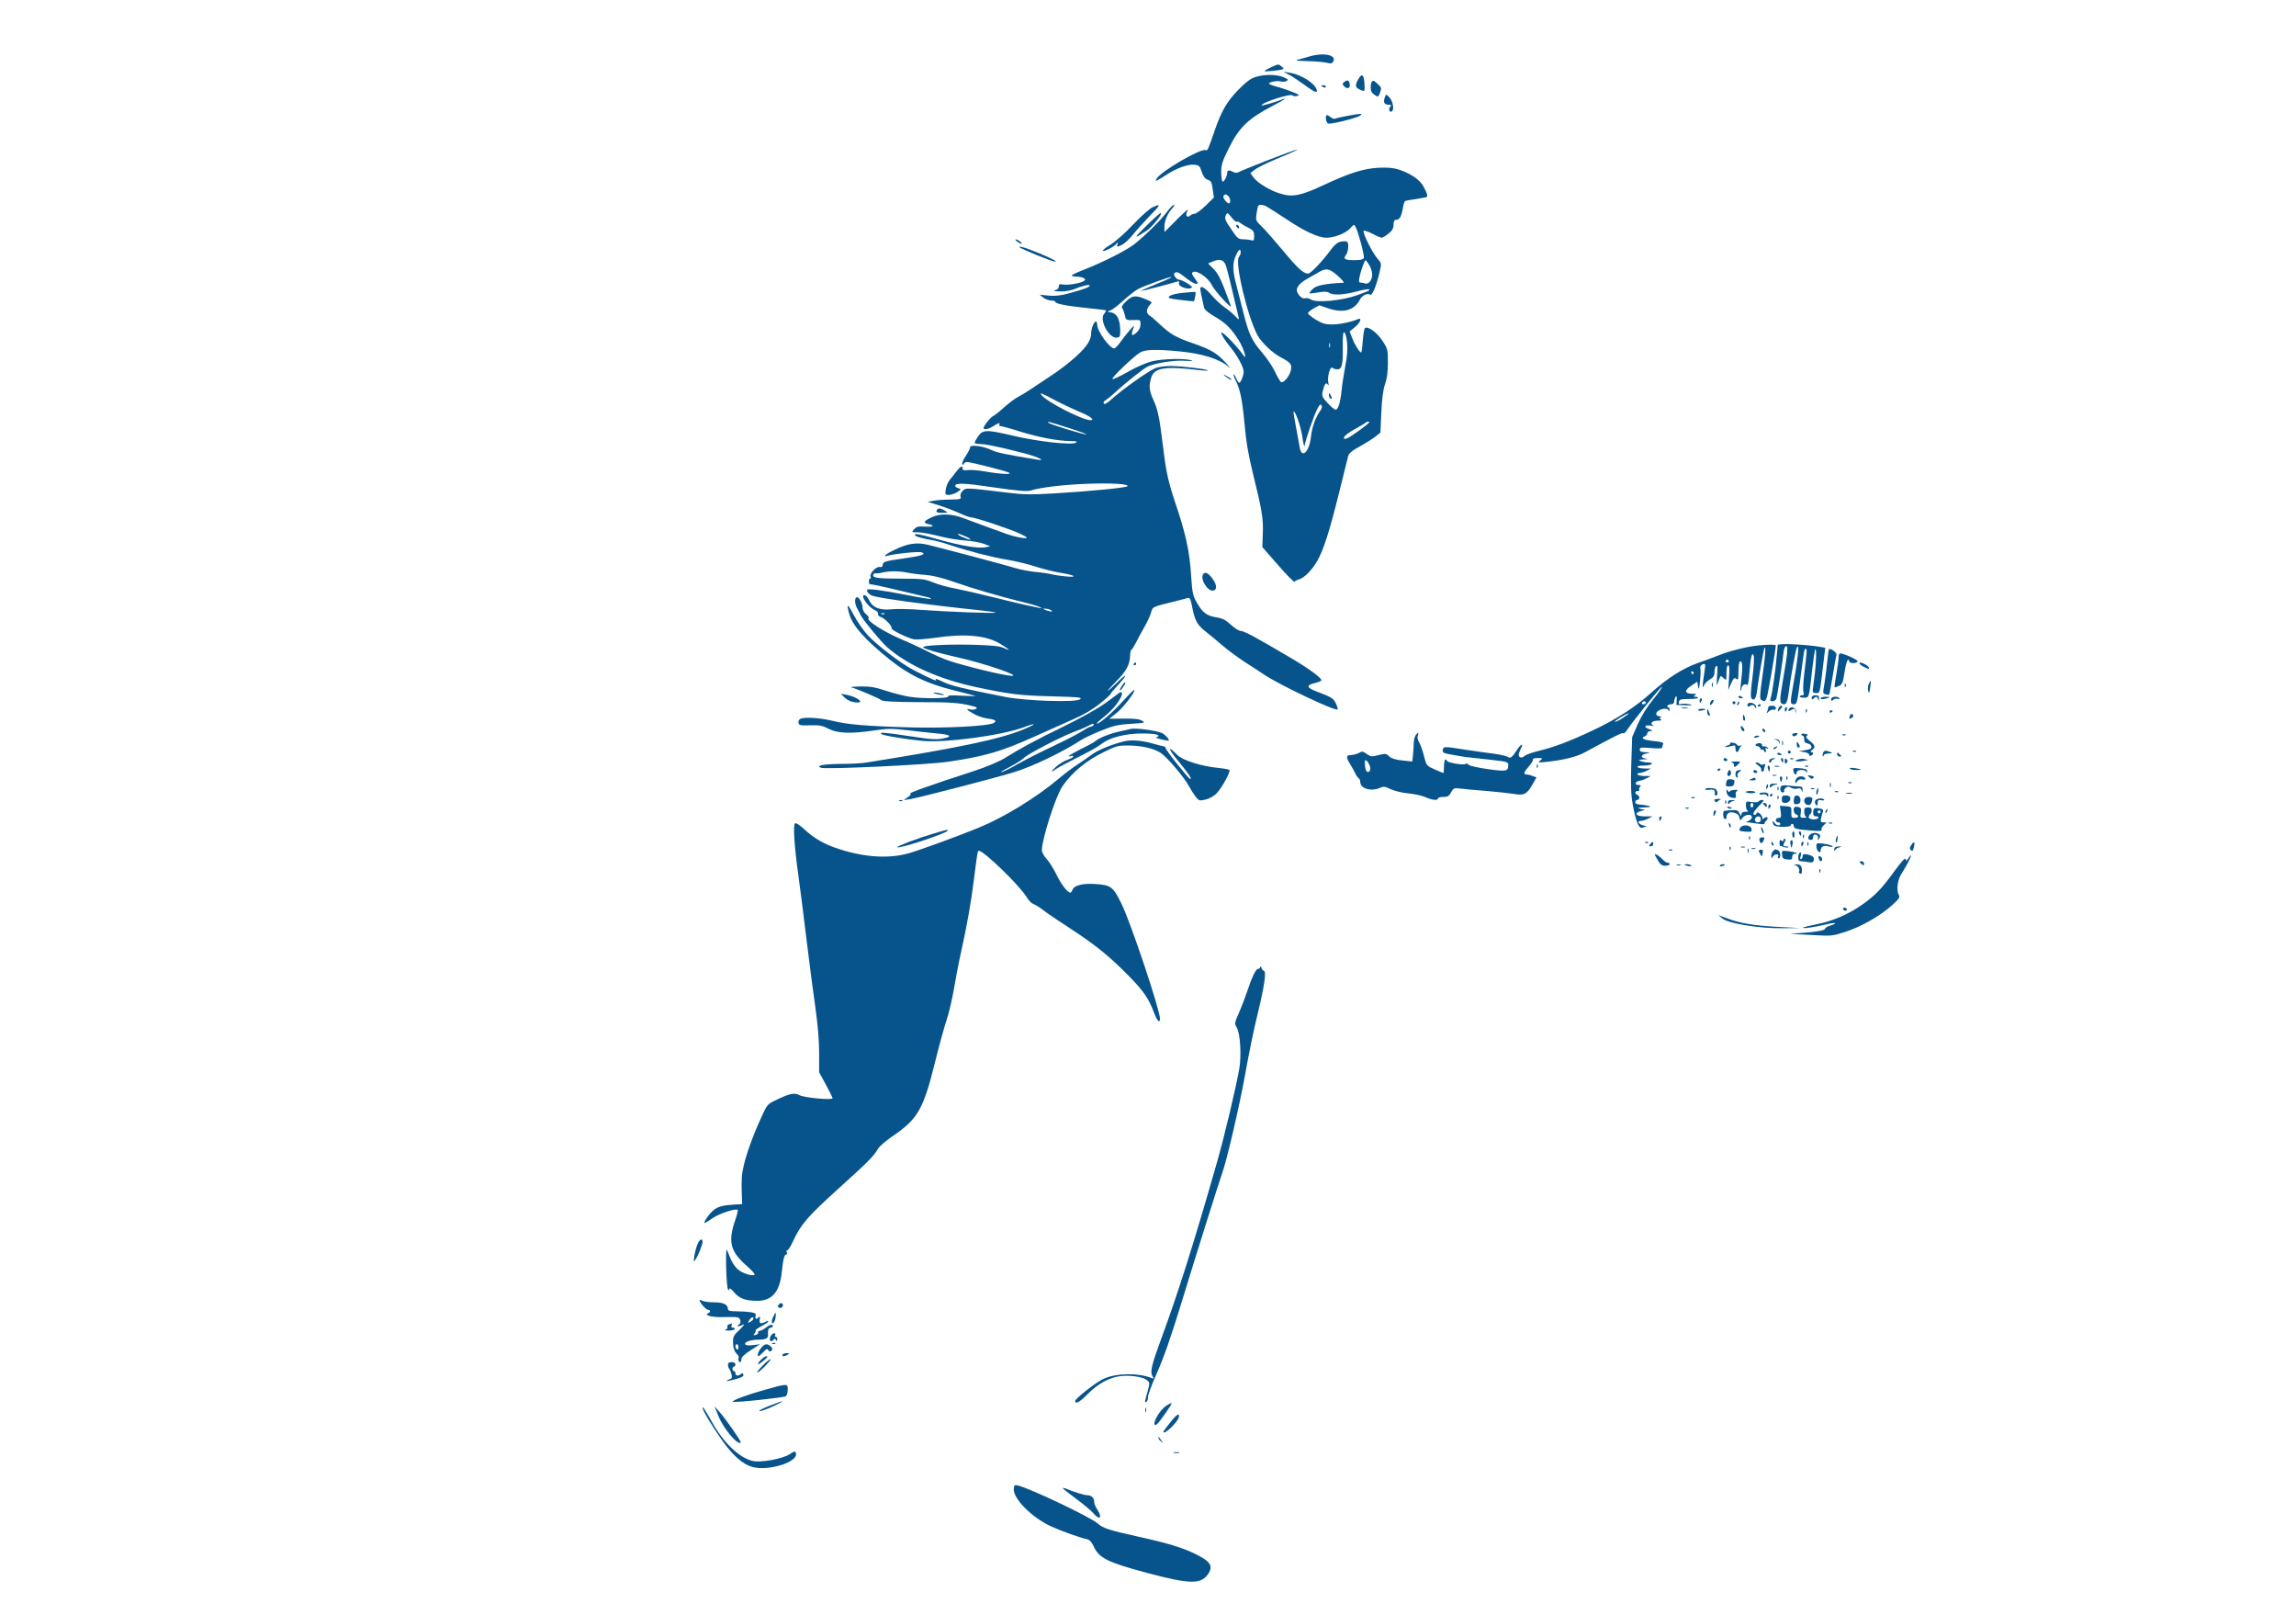 <?xml version="1.0" standalone="no"?>
<!DOCTYPE svg PUBLIC "-//W3C//DTD SVG 20010904//EN"
 "http://www.w3.org/TR/2001/REC-SVG-20010904/DTD/svg10.dtd">
<svg version="1.0" xmlns="http://www.w3.org/2000/svg"
 width="1280pt" height="900pt" viewBox="0 0 1080 1080"
 preserveAspectRatio="xMidYMid meet">



<g transform="translate(0,1080) scale(0.1,-0.1)"
fill="#07548c" stroke="none">


<path d="M6475 10421 c-33 -10 -64 -18 -68 -19 -5 0 -11 -2 -13 -5 -3 -3 32
-5 78 -6 46 -1 100 -6 121 -10 31 -8 39 -6 47 9 23 43 -69 61 -165 31z"/>
<path d="M6223 10350 c-24 -11 -43 -22 -43 -25 0 -6 93 3 119 11 11 4 10 8 -5
19 -23 18 -20 18 -71 -5z"/>
<path d="M6340 10302 c20 -10 60 -36 90 -58 72 -53 100 -68 100 -53 0 43 -101
111 -185 123 l-40 6 35 -18z"/>
<path d="M6119 10285 c-34 -11 -63 -33 -116 -87 -76 -79 -110 -138 -154 -263
-48 -139 -50 -144 -64 -139 -33 13 -301 -143 -328 -192 -12 -21 -3 -18 63 25
72 47 146 74 192 69 29 -3 35 -8 47 -46 9 -28 21 -46 36 -52 29 -11 31 -15 39
-73 l7 -48 -56 -55 c-31 -30 -64 -54 -74 -54 -9 0 -22 -5 -28 -11 -19 -19 -35
-1 -22 24 11 21 10 20 -17 -3 -16 -14 -53 -49 -81 -79 l-53 -53 0 36 c0 40 21
88 53 124 11 12 16 22 10 22 -6 0 -27 -21 -46 -47 -37 -51 -143 -156 -217
-215 -52 -41 -206 -120 -332 -169 -49 -19 -88 -37 -88 -41 0 -5 15 -8 33 -8
17 0 39 -5 47 -10 13 -9 13 -11 0 -20 -24 -15 -102 -28 -137 -23 -25 4 -31 2
-30 -13 1 -11 -7 -20 -23 -25 -18 -5 -9 -7 31 -8 32 -1 73 6 95 15 51 22 104
34 104 24 0 -10 -37 -24 -135 -51 -58 -16 -96 -20 -140 -16 l-60 6 25 -20 c14
-10 37 -19 53 -19 15 0 27 -4 27 -9 0 -13 82 -28 220 -42 63 -6 117 -13 119
-15 2 -2 -3 -12 -12 -22 -36 -39 32 -168 85 -160 21 3 23 8 22 54 -2 69 -22
107 -59 114 -30 6 -30 6 -6 14 13 5 52 34 86 66 35 32 80 67 101 78 48 24 215
84 221 79 2 -3 -44 -24 -102 -47 -58 -24 -104 -44 -102 -46 2 -2 189 46 236
61 19 6 23 4 18 -8 -9 -25 73 -51 87 -28 5 8 -69 51 -88 51 -14 0 -37 30 -31
40 10 17 29 11 65 -18 74 -61 116 -69 75 -16 -22 28 -25 38 -14 44 25 16 102
-37 125 -85 18 -39 140 -171 128 -140 -62 171 -82 213 -116 247 l-36 36 36 15
c40 16 65 10 80 -21 5 -9 26 -89 46 -177 21 -88 40 -169 43 -180 4 -16 -2 -13
-24 11 -16 17 -47 43 -69 58 -22 14 -62 51 -88 81 -45 52 -76 70 -76 43 0 -11
8 -51 25 -125 3 -14 29 -36 74 -62 73 -43 107 -77 158 -157 32 -49 61 -143 31
-100 -42 61 -148 169 -148 151 0 -13 24 -51 60 -95 48 -58 90 -136 90 -166 0
-26 -20 -74 -30 -74 -4 0 -13 14 -20 30 -7 17 -15 29 -17 26 -2 -2 2 -17 10
-33 33 -64 47 -131 62 -290 11 -126 26 -213 59 -348 60 -242 68 -295 64 -397
l-3 -87 105 -120 c57 -66 107 -116 110 -112 3 5 16 12 30 16 36 10 87 62 122
123 43 75 81 195 144 447 30 121 58 233 62 250 6 24 23 38 80 70 40 22 87 52
105 66 l32 26 6 135 c4 92 12 152 25 189 13 37 19 82 19 144 0 86 -1 92 -36
145 -37 57 -101 103 -118 85 -5 -6 -11 -43 -14 -83 -3 -40 -7 -76 -10 -78 -7
-8 -42 46 -61 95 l-17 44 35 29 c38 31 50 66 19 53 -45 -19 -122 -35 -172 -35
-44 0 -65 6 -108 32 -29 18 -53 37 -53 43 0 5 17 20 38 32 l38 21 59 -20 c103
-35 176 -14 214 60 14 27 51 44 67 31 13 -11 44 64 64 153 13 56 13 57 -16 90
-34 39 -101 175 -91 184 4 4 30 -5 58 -19 28 -15 56 -27 63 -27 6 0 27 13 46
28 25 21 33 36 33 60 0 24 5 32 18 32 22 0 34 22 44 77 4 24 10 45 15 48 4 3
38 9 75 14 37 6 70 12 72 15 8 7 -16 62 -40 92 -27 34 -81 67 -146 89 -42 13
-74 16 -140 13 -103 -6 -195 -36 -371 -118 -146 -68 -202 -80 -281 -56 -68 19
-156 72 -183 109 l-21 29 30 24 c17 13 80 44 140 69 221 91 179 84 -65 -11
-91 -36 -173 -69 -183 -75 -11 -6 -24 -6 -37 1 -26 14 -40 13 -40 -5 0 -23
-22 -65 -31 -59 -5 3 -9 31 -9 63 0 49 7 72 50 158 70 142 130 199 294 285 87
45 105 59 53 39 -43 -17 -127 -40 -127 -36 0 20 202 84 208 66 1 -4 14 -6 28
-3 22 4 18 8 -32 28 -31 12 -78 28 -105 35 -27 7 -49 16 -49 20 0 11 57 21 80
14 11 -3 27 -2 37 3 14 9 11 12 -21 26 -46 19 -125 20 -187 1z m-181 -797 c14
-14 16 -48 4 -48 -15 0 -44 38 -37 49 8 14 18 14 33 -1z m255 -69 c12 -6 72
-45 133 -85 119 -80 214 -124 267 -124 54 0 130 30 159 62 25 29 27 29 37 10
19 -36 60 -192 55 -207 -5 -11 -22 -15 -64 -15 -65 0 -76 8 -55 36 16 21 20
80 6 88 -5 3 -23 3 -41 0 -23 -5 -42 -21 -68 -56 -60 -81 -134 -158 -151 -158
-31 0 -71 37 -169 155 -55 66 -118 138 -141 160 -40 38 -41 41 -35 85 4 25 8
48 11 53 6 10 31 9 56 -4z m-199 -102 c3 3 14 0 23 -8 10 -8 35 -23 56 -33 32
-17 37 -24 37 -54 0 -31 -2 -34 -22 -28 -13 3 -37 6 -55 6 -27 0 -37 8 -70 58
-48 69 -53 82 -41 105 8 16 12 15 37 -17 16 -20 31 -33 35 -29z m26 -205 c0
-10 -5 -23 -11 -29 -32 -32 59 -412 126 -529 28 -48 98 -115 152 -143 69 -37
76 -46 69 -87 -8 -39 -50 -89 -66 -79 -6 4 -24 34 -40 68 -16 34 -54 91 -85
127 -71 83 -90 124 -125 262 -16 62 -38 148 -49 192 -26 96 -26 148 -3 197 18
41 32 50 32 21z m860 -84 c11 -18 20 -47 20 -65 0 -36 -25 -67 -47 -59 -8 3
-22 6 -30 6 -12 0 -14 7 -8 37 7 38 34 113 41 113 2 0 13 -15 24 -32z m-210
-73 c28 -25 45 -45 38 -46 -115 -5 -181 -18 -203 -39 -14 -13 -25 -26 -25 -30
0 -4 25 -2 56 4 41 7 61 7 75 -2 28 -18 95 -15 183 8 43 12 81 18 84 15 8 -7
6 -8 -78 -39 -98 -36 -273 -53 -308 -30 -13 8 -31 13 -41 9 -18 -5 -43 16 -54
46 -8 23 17 55 61 80 20 11 55 31 77 44 56 35 77 31 135 -20z m62 -446 c4 -45
1 -93 -13 -162 -10 -54 -21 -126 -24 -160 -8 -79 -23 -127 -40 -127 -7 0 -31
20 -53 44 -37 40 -40 47 -33 79 12 49 21 63 33 46 7 -10 8 -5 4 14 -8 36 13
112 28 97 5 -5 20 -10 33 -10 31 0 38 32 36 153 -1 70 2 97 10 94 7 -2 15 -32
19 -68z m-115 -31 c-3 -7 -5 -2 -5 12 0 14 2 19 5 13 2 -7 2 -19 0 -25z m-63
-423 c-32 -43 -57 -112 -64 -178 -11 -100 -62 -148 -75 -69 -4 20 -15 82 -25
137 -11 54 -18 100 -16 102 10 11 50 -103 59 -171 6 -44 13 -70 15 -56 5 36
61 198 84 244 15 29 22 36 29 25 5 -9 3 -21 -7 -34z m326 -79 c0 -9 -122 -97
-147 -107 -20 -7 -24 -6 -21 7 2 9 33 33 70 53 37 20 70 40 74 44 8 8 24 10
24 3z"/>
<path d="M5990 9291 c0 -5 5 -13 10 -16 6 -3 10 -2 10 4 0 5 -4 13 -10 16 -5
3 -10 2 -10 -4z"/>
<path d="M6610 8158 c0 -9 5 -20 10 -23 13 -8 13 5 0 25 -8 13 -10 13 -10 -2z"/>
<path d="M6807 10271 c-23 -40 -21 -56 8 -69 37 -17 36 -17 33 40 -4 60 -17
70 -41 29z"/>
<path d="M6716 10254 c-16 -11 -17 -16 -6 -29 17 -20 40 -19 40 3 0 32 -13 42
-34 26z"/>
<path d="M6897 10253 c-4 -3 -7 -21 -7 -39 0 -23 7 -36 25 -48 24 -16 26 -16
35 9 14 36 13 39 -13 63 -25 24 -30 26 -40 15z"/>
<path d="M6560 10226 c0 -2 7 -6 15 -10 8 -3 15 -1 15 4 0 6 -7 10 -15 10 -8
0 -15 -2 -15 -4z"/>
<path d="M6987 10156 c-15 -37 -8 -56 19 -56 22 0 24 -2 14 -15 -13 -15 -5
-39 11 -30 17 11 9 64 -14 91 -21 24 -24 25 -30 10z"/>
<path d="M6733 10025 c-40 -8 -77 -16 -81 -19 -5 -3 -18 1 -28 9 -10 8 -22 15
-26 15 -15 0 -8 -51 7 -56 18 -7 191 36 214 53 20 16 11 15 -86 -2z"/>
<path d="M5431 9414 c-19 -8 -77 -59 -129 -114 -52 -56 -120 -116 -154 -137
-33 -20 -56 -39 -50 -41 14 -4 73 27 90 47 12 14 13 14 8 -1 -7 -22 -3 -22 34
-3 15 8 45 36 66 62 21 27 72 83 113 126 78 79 80 87 22 61z"/>
<path d="M5389 9290 c-88 -86 -88 -92 2 -33 36 24 106 110 96 119 -3 3 -47
-36 -98 -86z"/>
<path d="M4524 9185 c11 -8 24 -15 30 -15 5 0 1 7 -10 15 -10 8 -23 14 -29 14
-5 0 -1 -6 9 -14z"/>
<path d="M4541 9146 c18 -15 218 -96 238 -96 24 0 -70 44 -183 86 -36 13 -65
19 -55 10z"/>
<path d="M5629 8841 c-36 -3 -74 -13 -84 -21 -16 -13 -10 -16 71 -26 49 -6 90
-10 91 -9 2 1 6 16 9 33 5 24 3 32 -7 30 -8 0 -44 -4 -80 -7z"/>
<path d="M5255 8786 c-27 -26 -35 -39 -27 -48 5 -7 13 -28 17 -45 7 -35 9 -36
68 -33 35 1 37 0 37 -29 0 -18 -9 -38 -22 -51 -39 -36 -46 -25 -22 35 8 21
-41 -35 -91 -103 -16 -23 -35 -42 -41 -42 -31 0 -114 115 -114 160 0 11 -4 20
-8 20 -13 0 -32 -47 -32 -76 0 -47 -27 -90 -101 -158 -41 -38 -119 -98 -174
-133 -55 -36 -118 -78 -140 -93 -22 -15 -56 -35 -75 -45 -19 -10 -60 -40 -90
-67 -30 -28 -64 -54 -75 -60 -19 -9 -65 -66 -65 -81 0 -14 36 -7 65 13 33 22
50 26 40 10 -3 -5 1 -10 9 -10 8 0 68 -16 133 -37 127 -39 245 -61 333 -63 43
0 51 -3 37 -11 -30 -17 -255 8 -420 47 -178 42 -203 41 -234 -5 -13 -19 -23
-38 -23 -42 0 -5 20 -9 45 -9 40 0 266 -52 355 -82 47 -16 61 -30 25 -23 -214
35 -278 48 -314 66 -55 26 -141 37 -141 18 0 -8 -13 -34 -29 -58 -17 -25 -27
-49 -24 -55 4 -6 8 -6 11 2 2 7 12 12 22 12 24 0 260 -60 280 -71 25 -14 -57
-10 -155 7 -49 9 -105 13 -122 10 -25 -3 -33 -1 -33 10 0 23 -15 16 -41 -18
-13 -17 -33 -43 -45 -57 -12 -14 -24 -43 -27 -63 -5 -36 -4 -38 21 -38 15 0
40 9 56 19 27 18 27 19 7 26 -11 3 -21 10 -21 15 0 22 61 20 260 -10 162 -23
220 -28 244 -21 65 21 217 39 371 45 167 7 292 -1 277 -16 -10 -10 -240 -33
-492 -48 -154 -9 -206 -8 -310 5 -279 34 -280 34 -301 11 -11 -11 -17 -27 -13
-38 5 -16 -2 -18 -68 -19 -40 0 -91 -4 -113 -8 l-40 -7 74 -23 c41 -13 102
-36 137 -52 35 -16 71 -29 80 -29 27 0 265 -79 329 -110 46 -22 54 -28 35 -29
-23 -1 -85 13 -120 26 -8 3 -62 22 -120 43 -58 21 -136 50 -173 64 -81 31
-155 33 -213 7 -54 -25 -61 -38 -24 -46 48 -11 35 -20 -23 -17 -43 3 -56 0
-71 -17 -19 -21 -19 -21 25 -21 24 0 87 -12 139 -25 52 -14 132 -27 177 -30
45 -3 102 -13 125 -22 l43 -17 -38 -7 c-46 -7 -158 11 -297 50 -138 39 -170
45 -170 33 0 -9 46 -23 130 -37 19 -4 67 -17 105 -30 119 -40 286 -83 385 -99
52 -8 138 -29 190 -46 52 -17 127 -35 165 -41 95 -15 120 -32 35 -24 -36 4
-81 10 -100 15 -19 5 -66 12 -105 15 -38 4 -97 15 -130 25 -60 19 -476 129
-590 157 -72 17 -132 9 -218 -33 -61 -28 -89 -53 -46 -40 43 13 206 29 225 22
33 -12 0 -24 -121 -41 -128 -18 -140 -22 -140 -45 0 -10 -8 -14 -21 -12 -25 3
-68 -44 -60 -65 3 -7 1 -13 -4 -13 -5 0 -8 -9 -7 -19 0 -11 4 -19 7 -19 9 2
80 -13 225 -48 77 -19 151 -36 164 -39 13 -3 21 -8 19 -10 -3 -3 -74 8 -158
25 -181 35 -270 46 -270 34 0 -15 14 -30 35 -38 46 -17 369 -61 715 -97 58 -6
107 -13 110 -16 7 -7 -317 5 -495 18 -77 6 -168 8 -202 4 -78 -8 -126 12 -149
61 -9 19 -23 34 -31 34 -31 0 24 -81 69 -100 15 -7 25 -17 22 -25 -3 -7 4 -16
15 -20 28 -8 83 -64 75 -76 -6 -11 106 -66 151 -75 17 -3 78 2 137 10 202 30
346 17 440 -40 66 -41 75 -52 21 -27 -29 13 -77 17 -207 21 -178 4 -344 -5
-330 -18 14 -12 100 -37 224 -65 177 -39 430 -125 370 -125 -46 0 -313 64
-424 102 -34 11 -99 40 -146 64 -47 24 -128 61 -180 83 -108 46 -224 121 -210
135 5 5 -1 16 -16 28 -15 12 -24 30 -24 47 0 31 -27 74 -41 66 -13 -9 -11 -46
6 -75 8 -14 18 -34 23 -45 15 -31 135 -176 175 -212 138 -121 347 -215 599
-269 227 -48 297 -56 503 -61 187 -5 207 -7 190 -20 -29 -22 -362 -11 -500 16
-288 57 -364 75 -419 102 -34 17 -53 23 -46 14 13 -16 -26 1 -147 63 -83 42
-249 169 -310 236 -27 29 -68 89 -91 132 -42 80 -51 82 -31 9 22 -80 105 -173
272 -307 131 -104 243 -158 424 -204 76 -19 143 -36 148 -38 6 -2 -35 -2 -89
1 -68 4 -97 3 -93 -4 9 -15 -172 -17 -258 -3 -38 6 -109 24 -158 40 -72 24
-106 30 -171 29 -44 -1 -72 -3 -61 -6 30 -7 188 -74 204 -87 9 -7 91 -11 245
-12 223 0 275 -4 361 -26 32 -8 36 -12 22 -20 -10 -5 -26 -6 -37 -3 -33 10
-23 -3 23 -29 23 -14 66 -28 95 -32 50 -6 63 -16 41 -29 -32 -21 -316 -36
-549 -30 -302 8 -432 19 -535 45 -83 20 -190 26 -213 11 -8 -5 -12 -16 -10
-26 3 -16 13 -18 78 -16 64 2 82 -2 123 -23 58 -31 150 -35 307 -11 89 13 115
13 223 1 67 -8 157 -18 200 -22 73 -6 97 -17 60 -27 -58 -16 -88 -15 -238 8
-181 27 -214 30 -199 16 9 -10 161 -35 274 -46 151 -15 532 36 679 91 89 34
88 23 -1 -14 -160 -66 -422 -121 -1053 -222 -27 -5 -104 -9 -170 -9 -116 -1
-171 -12 -133 -26 32 -12 715 20 848 40 247 36 360 69 586 171 82 36 197 88
255 114 69 30 132 67 178 105 39 31 71 60 71 64 0 3 15 22 33 41 55 60 70 80
63 80 -4 0 -30 -22 -58 -50 -28 -27 -53 -50 -57 -50 -3 0 22 28 56 63 67 66
93 115 93 171 0 19 4 38 10 41 5 3 18 25 30 48 11 23 36 69 55 102 19 33 40
77 45 97 12 41 5 38 160 76 41 10 81 21 89 23 11 3 18 -13 27 -63 17 -87 34
-118 86 -159 24 -18 73 -59 110 -91 37 -32 107 -84 156 -116 49 -31 108 -70
132 -86 108 -71 475 -245 489 -231 2 3 -3 21 -12 40 -17 35 -28 42 -131 81
-65 25 -69 41 -12 55 25 6 46 15 46 19 0 17 -83 78 -207 151 -232 137 -310
179 -332 179 -12 0 -42 19 -67 42 -35 32 -56 43 -97 49 -65 11 -92 31 -130 98
-27 47 -31 66 -38 174 -11 174 -35 284 -114 517 -31 92 -50 172 -61 250 -8 63
-22 167 -30 229 -11 81 -24 134 -45 179 -31 70 -35 96 -18 155 19 68 93 80
334 50 28 -3 48 -3 45 0 -8 9 -170 28 -244 29 -45 0 -86 -5 -110 -16 -46 -19
-215 -139 -285 -202 -33 -30 -52 -41 -57 -33 -4 7 1 16 12 22 10 6 42 31 69
57 63 58 184 154 210 167 47 24 181 45 250 40 42 -3 60 -2 45 3 -42 14 -191
11 -260 -6 -39 -9 -105 -37 -163 -70 -54 -31 -101 -53 -105 -49 -8 8 137 147
183 176 35 22 103 24 265 9 153 -15 267 -50 330 -104 14 -11 5 1 -20 28 -61
66 -101 89 -222 131 -113 39 -150 61 -219 126 -25 24 -56 51 -69 59 -25 17
-22 46 6 75 13 13 10 16 -23 30 -74 32 -96 31 -138 -9z m-482 -660 c45 -24
117 -58 159 -76 79 -32 118 -60 82 -60 -54 1 -286 120 -324 165 -19 23 -7 19
83 -29z m105 -191 c63 -20 112 -38 110 -40 -6 -6 -241 66 -253 77 -11 12 -15
13 143 -37z m-693 -725 c22 -10 33 -19 25 -19 -8 0 -33 9 -55 19 -22 10 -33
19 -25 19 8 0 33 -9 55 -19z m-394 -240 c30 -6 84 -13 120 -15 44 -3 108 -18
185 -45 132 -46 305 -97 464 -136 58 -14 112 -30 120 -36 11 -7 8 -8 -10 -3
-14 3 -54 12 -90 19 -36 8 -137 32 -225 54 -88 22 -198 47 -245 56 -47 8 -113
27 -148 41 -57 23 -74 25 -219 25 -155 0 -193 6 -179 29 4 6 11 9 14 7 4 -2
23 -1 42 4 50 12 110 12 171 0z m959 -250 c13 -9 13 -10 0 -9 -8 0 -24 4 -35
9 l-20 9 20 0 c11 0 27 -4 35 -9z m-1113 -26 c-3 -3 -12 -4 -19 -1 -8 3 -5 6
6 6 11 1 17 -2 13 -5z"/>
<path d="M5920 8281 c14 -11 30 -21 35 -21 11 0 -7 14 -40 31 -13 7 -12 3 5
-10z"/>
<path d="M3986 7385 c-4 -12 3 -15 37 -15 41 1 42 1 17 15 -32 19 -47 19 -54
0z"/>
<path d="M5765 6950 c-10 -33 34 -100 65 -100 39 0 32 48 -13 98 -25 27 -44
28 -52 2z"/>
<path d="M9649 6492 l-36 -3 -7 -77 c-7 -92 -32 -260 -41 -285 -5 -13 -2 -17
13 -17 11 0 23 8 26 18 7 25 45 271 48 311 2 19 9 36 16 39 16 5 12 -43 -23
-243 -22 -130 -21 -144 12 -145 13 0 23 25 29 78 9 79 47 288 55 302 19 33 6
-85 -31 -289 -14 -78 -13 -91 9 -91 23 0 24 7 46 175 24 187 25 195 35 195 10
0 9 -9 -11 -177 -6 -51 -8 -101 -4 -113 5 -14 2 -20 -9 -20 -9 0 -16 -4 -16
-9 0 -4 13 -8 30 -7 33 1 32 -6 54 194 8 68 17 126 20 130 9 9 7 -86 -4 -173
-6 -44 -12 -89 -13 -100 -1 -15 4 -20 23 -20 26 0 23 -16 54 247 l7 56 -43 7
c-63 11 -198 20 -239 17z"/>
<path d="M9480 6483 c-71 -7 -187 -36 -255 -63 -38 -15 -104 -40 -146 -54
-102 -36 -205 -102 -315 -201 -105 -95 -233 -177 -389 -250 -152 -72 -256
-111 -354 -135 -47 -11 -93 -27 -102 -36 -18 -17 -39 -12 -39 9 0 7 7 24 14
40 22 41 0 32 -28 -12 -30 -47 -43 -56 -59 -43 -7 5 -48 15 -92 21 -44 5 -127
18 -185 26 -151 24 -154 24 -158 -1 -3 -19 5 -22 75 -34 43 -8 87 -15 98 -15
11 -1 75 -8 143 -16 112 -12 122 -15 122 -34 0 -44 -9 -46 -136 -29 -68 10
-124 22 -130 30 -6 8 -15 10 -20 5 -11 -11 -124 9 -124 21 0 4 -4 8 -10 8 -5
0 -10 -20 -10 -45 0 -25 -2 -45 -4 -45 -2 0 -28 11 -58 24 -55 25 -55 25 -72
91 -9 37 -24 77 -32 90 -10 15 -13 33 -9 47 7 21 6 22 -10 7 -9 -9 -16 -32
-17 -55 0 -21 -3 -59 -5 -83 l-5 -44 -66 7 c-47 5 -73 13 -89 28 -20 19 -25
19 -71 8 -45 -12 -52 -11 -78 7 -26 19 -32 20 -54 7 -14 -7 -37 -13 -52 -14
-34 0 -35 -13 -3 -65 13 -22 29 -50 34 -62 5 -11 15 -24 20 -28 6 -3 11 -15
11 -25 0 -45 74 -66 135 -38 21 9 32 8 68 -10 24 -11 74 -24 117 -28 41 -4 93
-15 115 -25 44 -20 85 -25 85 -9 0 6 16 10 35 10 30 0 39 5 53 31 16 29 20 30
62 25 25 -3 104 -11 175 -16 72 -6 154 -15 184 -20 67 -12 87 -1 124 65 l26
46 -25 9 c-14 6 -31 10 -38 10 -27 0 -24 14 10 52 19 21 32 43 29 48 -4 6 10
10 31 10 36 0 37 -1 18 -16 -18 -14 -15 -15 36 -10 112 11 207 34 260 63 210
114 251 134 259 129 5 -3 17 7 26 22 38 57 227 293 233 288 3 -3 -23 -41 -58
-83 -41 -50 -78 -109 -103 -165 l-38 -88 -6 -183 c-4 -139 -2 -202 10 -268 20
-110 41 -163 63 -155 8 3 21 7 27 7 7 1 -1 4 -17 8 -34 7 -48 31 -18 31 11 0
33 7 48 15 l29 15 -52 0 c-59 0 -74 22 -25 36 l27 7 -30 7 c-25 6 -21 8 25 10
44 2 50 4 30 10 -14 4 -40 8 -57 9 -22 1 -33 6 -33 16 0 8 6 15 13 15 8 0 14
7 14 15 0 8 -6 16 -14 19 -19 8 -16 26 4 26 9 0 13 3 10 7 -4 3 -2 12 4 20 9
10 7 13 -11 13 -28 0 -21 24 9 28 12 2 34 10 49 18 l27 14 -42 0 c-23 0 -45 5
-48 10 -3 6 3 10 13 10 11 0 33 7 48 15 l29 15 -42 0 c-23 0 -45 5 -48 10 -4
6 13 10 44 10 52 0 74 19 24 21 -16 0 -37 4 -48 9 -16 7 -12 9 20 11 32 2 34
3 12 6 -35 6 -30 26 9 34 27 6 27 7 -8 8 -28 1 -38 5 -38 17 0 15 9 16 75 11
43 -4 75 -3 75 2 0 5 2 16 6 24 4 11 -10 16 -65 21 -67 7 -89 20 -56 32 8 4
15 12 15 20 0 8 10 14 23 15 17 0 15 3 -12 13 -40 14 -27 31 17 22 15 -3 21
-3 15 0 -29 12 -13 34 25 34 24 0 32 3 23 9 -11 7 -11 9 0 14 8 3 4 6 -8 6
-13 1 -23 7 -23 16 0 29 73 49 83 23 3 -8 6 -6 6 5 1 9 -4 17 -10 17 -5 0 -7
5 -4 10 3 6 15 10 26 10 11 0 19 7 19 18 0 9 4 23 9 31 7 10 9 4 8 -20 l-2
-34 60 -2 c49 -1 54 0 27 7 -18 4 -43 5 -54 2 -16 -4 -19 -1 -16 14 3 16 13
19 66 19 34 0 62 3 62 8 0 4 -8 7 -17 7 -15 0 -16 2 -3 10 11 7 8 10 -16 10
-54 0 -59 22 -11 53 l42 28 5 -33 c5 -26 7 -19 13 38 4 38 5 77 2 86 -6 14 21
35 32 24 2 -2 -1 -32 -7 -67 -12 -77 -12 -102 0 -72 5 11 22 29 39 39 24 14
31 25 31 51 0 17 5 35 12 39 8 5 10 -12 5 -67 -3 -41 -3 -67 0 -59 3 8 10 26
15 39 8 23 9 23 28 6 20 -18 20 -17 20 33 0 33 4 52 11 52 9 0 10 -24 6 -82
l-5 -83 19 44 c16 36 22 41 34 31 13 -11 15 -4 15 48 0 34 4 63 9 67 17 10 21
-30 11 -110 -5 -43 -8 -81 -5 -83 3 -3 5 2 5 10 0 23 24 40 37 27 7 -7 12 20
17 88 8 103 19 142 29 103 3 -13 -1 -79 -10 -147 -11 -87 -13 -127 -5 -135 18
-18 30 0 37 55 13 99 44 280 50 285 10 11 4 -66 -16 -202 -16 -113 -17 -141
-7 -147 21 -13 28 -11 37 14 8 19 61 327 61 350 0 7 -52 7 -120 0z m-195 -103
c3 -5 -1 -10 -10 -10 -9 0 -13 5 -10 10 3 6 8 10 10 10 2 0 7 -4 10 -10z
m-235 -80 c0 -5 -2 -10 -4 -10 -3 0 -8 5 -11 10 -3 6 -1 10 4 10 6 0 11 -4 11
-10z m-320 -200 c0 -5 -7 -10 -16 -10 -8 0 -12 5 -9 10 3 6 10 10 16 10 5 0 9
-4 9 -10z m-153 -101 c-26 -18 -50 -29 -53 -26 -5 5 74 54 91 56 6 0 -12 -13
-38 -30z m-1692 -326 c4 -17 2 -29 -7 -34 -15 -10 -26 12 -27 55 -1 23 2 26
13 17 8 -7 17 -24 21 -38z"/>
<path d="M9945 6383 c-4 -43 -13 -110 -19 -150 -12 -69 -12 -72 8 -77 11 -3
22 -4 23 -2 2 2 13 59 24 127 11 68 22 131 25 140 3 13 -30 39 -50 39 -2 0 -7
-35 -11 -77z"/>
<path d="M10020 6403 c0 -16 -7 -66 -15 -112 -8 -46 -14 -86 -12 -88 2 -1 15
3 29 9 22 10 27 22 37 87 6 42 16 80 21 85 7 7 10 5 10 -5 0 -17 52 -19 57 -2
4 10 -93 53 -117 53 -6 0 -10 -12 -10 -27z"/>
<path d="M5305 6360 c-3 -5 -1 -10 4 -10 6 0 11 5 11 10 0 6 -2 10 -4 10 -3 0
-8 -4 -11 -10z"/>
<path d="M10160 6362 c0 -5 16 -16 35 -25 26 -12 33 -13 29 -3 -3 7 -16 18
-30 25 -30 13 -34 14 -34 3z"/>
<path d="M10222 6226 c-6 -13 -8 -35 -4 -47 5 -20 8 -16 13 21 8 53 6 58 -9
26z"/>
<path d="M5226 6214 c-10 -14 -16 -28 -13 -30 2 -3 12 7 21 22 10 14 16 28 13
30 -2 3 -12 -7 -21 -22z"/>
<path d="M9172 6220 c0 -14 2 -19 5 -12 2 6 2 18 0 25 -3 6 -5 1 -5 -13z"/>
<path d="M10061 6214 c0 -11 3 -14 6 -6 3 7 2 16 -1 19 -3 4 -6 -2 -5 -13z"/>
<path d="M5235 6114 c-68 -76 -158 -154 -177 -154 -5 0 12 17 39 39 55 43 97
90 119 133 17 32 11 48 -10 33 -7 -6 -49 -36 -92 -68 -46 -34 -163 -99 -281
-157 -197 -96 -274 -138 -398 -214 -33 -20 -121 -57 -195 -81 -293 -95 -444
-149 -431 -153 8 -3 3 -11 -16 -24 l-28 -19 42 6 c62 10 594 148 704 183 125
40 312 129 444 214 22 14 83 42 135 63 80 32 111 39 195 44 95 6 99 7 75 21
-18 11 -52 15 -122 14 l-97 -1 49 39 c45 35 128 144 118 154 -3 2 -35 -30 -73
-72z m-200 -164 c-3 -5 -12 -10 -18 -10 -7 0 -30 -12 -52 -27 -22 -15 -109
-60 -193 -100 -84 -39 -192 -94 -240 -121 -48 -28 -98 -53 -112 -56 -14 -4 11
12 54 34 43 23 86 50 95 60 20 24 243 140 335 175 38 14 81 32 95 40 31 17 44
19 36 5z"/>
<path d="M3980 6160 c14 -4 34 -8 45 -8 16 0 15 2 -5 8 -14 4 -34 8 -45 8 -16
0 -15 -2 5 -8z"/>
<path d="M3371 6134 c17 -16 41 -28 69 -31 73 -10 19 36 -60 51 l-35 6 26 -26z"/>
<path d="M9350 6140 c0 -6 7 -10 15 -10 8 0 15 2 15 4 0 2 -7 6 -15 10 -8 3
-15 1 -15 -4z"/>
<path d="M9840 6133 c0 -13 3 -14 12 -5 17 17 26 15 31 -5 4 -14 5 -12 6 5 1
17 -4 22 -24 22 -17 0 -25 -6 -25 -17z"/>
<path d="M9900 6130 c0 -6 11 -8 28 -4 39 10 40 14 4 14 -18 0 -32 -5 -32 -10z"/>
<path d="M9970 6124 c0 -13 3 -14 15 -4 8 7 22 10 30 6 9 -3 13 -2 10 4 -10
17 -55 12 -55 -6z"/>
<path d="M9090 6115 c0 -8 2 -15 4 -15 2 0 6 7 10 15 3 8 1 15 -4 15 -6 0 -10
-7 -10 -15z"/>
<path d="M9163 6105 c-9 -24 1 -27 15 -5 8 13 8 20 2 20 -6 0 -13 -7 -17 -15z"/>
<path d="M9310 6100 c0 -5 5 -10 10 -10 6 0 10 5 10 10 0 6 -4 10 -10 10 -5 0
-10 -4 -10 -10z"/>
<path d="M9345 6099 c-4 -6 -5 -12 -2 -15 2 -3 7 2 10 11 7 17 1 20 -8 4z"/>
<path d="M9410 6085 c0 -12 4 -14 19 -5 16 8 22 6 31 -7 10 -17 10 -16 8 2 -4
26 -58 35 -58 10z"/>
<path d="M9480 6079 c0 -5 5 -7 10 -4 6 3 10 8 10 11 0 2 -4 4 -10 4 -5 0 -10
-5 -10 -11z"/>
<path d="M9550 6071 c0 -5 -3 -18 -7 -28 -6 -17 -6 -17 10 -1 10 9 24 15 32
12 9 -4 15 0 15 10 0 10 -9 16 -25 16 -14 0 -25 -4 -25 -9z"/>
<path d="M9617 6060 c-3 -11 -4 -20 -3 -20 1 0 9 9 19 20 13 15 14 20 3 20 -7
0 -16 -9 -19 -20z"/>
<path d="M8973 6063 c9 -2 25 -2 35 0 9 3 1 5 -18 5 -19 0 -27 -2 -17 -5z"/>
<path d="M9660 6055 c0 -8 2 -15 4 -15 2 0 6 7 10 15 3 8 1 15 -4 15 -6 0 -10
-7 -10 -15z"/>
<path d="M9686 6055 c-4 -13 -2 -14 14 -5 26 14 28 13 33 -10 4 -17 4 -16 3 2
-1 28 -40 38 -50 13z"/>
<path d="M9080 6051 c0 -4 11 -6 25 -3 14 2 25 6 25 8 0 2 -11 4 -25 4 -14 0
-25 -4 -25 -9z"/>
<path d="M9141 6043 c-1 -12 4 -25 9 -28 12 -7 12 2 0 30 -8 19 -9 19 -9 -2z"/>
<path d="M9801 6044 c0 -11 3 -14 6 -6 3 7 2 16 -1 19 -3 4 -6 -2 -5 -13z"/>
<path d="M9960 6039 c0 -5 5 -7 10 -4 6 3 10 8 10 11 0 2 -4 4 -10 4 -5 0 -10
-5 -10 -11z"/>
<path d="M10096 6014 c-4 -9 -5 -18 -3 -20 1 -2 9 1 17 6 11 7 12 12 4 20 -8
8 -13 7 -18 -6z"/>
<path d="M9380 6000 c0 -11 4 -20 9 -20 5 0 7 9 4 20 -3 11 -7 20 -9 20 -2 0
-4 -9 -4 -20z"/>
<path d="M9367 5931 c3 -12 9 -21 14 -21 14 0 11 16 -5 29 -12 10 -13 8 -9 -8z"/>
<path d="M5285 5925 c-5 -1 -37 -9 -70 -16 -67 -14 -142 -44 -165 -64 -8 -8
-52 -32 -98 -54 -45 -23 -82 -44 -82 -47 0 -3 7 -4 15 0 8 3 15 1 15 -4 0 -4
-17 -14 -37 -21 -21 -6 -55 -27 -76 -45 -41 -37 -40 -45 1 -15 15 10 79 44
142 76 63 31 129 67 145 80 50 37 87 53 167 69 78 16 228 13 228 -5 0 -5 -8
-9 -17 -10 -10 0 5 -6 32 -13 28 -7 51 -11 53 -10 9 6 -26 45 -48 53 -44 17
-179 34 -205 26z"/>
<path d="M9510 5921 c0 -5 5 -13 10 -16 6 -3 10 -2 10 4 0 5 -4 13 -10 16 -5
3 -10 2 -10 -4z"/>
<path d="M9710 5888 c0 -15 18 -17 30 -3 9 11 8 14 -9 12 -12 -1 -21 -5 -21
-9z"/>
<path d="M9770 5889 c0 -5 5 -9 10 -9 6 0 10 -11 10 -24 0 -18 6 -25 22 -28
13 -2 24 -11 26 -20 3 -14 -6 -19 -40 -25 l-43 -7 35 -6 c19 -3 34 -11 33 -17
-2 -7 4 -10 12 -7 18 7 20 24 3 24 -8 1 -6 6 5 14 24 19 21 31 -15 60 -25 20
-30 28 -20 35 10 6 7 10 -12 13 -14 3 -26 1 -26 -3z"/>
<path d="M10048 5883 c7 -3 16 -2 19 1 4 3 -2 6 -13 5 -11 0 -14 -3 -6 -6z"/>
<path d="M9456 5871 c-4 -5 3 -7 14 -4 23 6 26 13 6 13 -8 0 -17 -4 -20 -9z"/>
<path d="M9597 5854 c12 -3 24 -13 27 -22 3 -12 4 -11 3 3 -2 14 -10 21 -27
22 -21 1 -21 1 -3 -3z"/>
<path d="M5245 5843 c-73 -16 -180 -59 -217 -87 -24 -18 -68 -48 -98 -68 -30
-19 -89 -63 -130 -98 -146 -123 -363 -256 -531 -325 -131 -54 -386 -147 -467
-171 -133 -38 -293 -29 -467 27 -100 32 -167 70 -238 136 -26 24 -52 41 -58
37 -15 -9 -5 -155 22 -349 11 -77 35 -268 54 -425 19 -157 46 -364 60 -460 16
-113 25 -221 25 -303 l0 -129 45 -82 c25 -46 45 -87 45 -91 0 -14 -188 3 -220
20 -36 19 -68 12 -158 -32 -58 -27 -60 -30 -100 -118 -54 -118 -98 -240 -116
-318 -15 -62 -17 -96 -13 -206 l2 -54 -50 -3 c-82 -5 -113 -13 -145 -41 -27
-22 -68 -83 -56 -83 2 0 27 15 55 34 46 31 154 66 166 54 3 -2 -4 -31 -15 -64
-51 -147 -36 -211 72 -307 35 -30 60 -58 56 -62 -13 -13 -82 9 -113 36 -18 16
-40 50 -50 76 -10 27 -20 51 -24 55 -3 4 -5 -52 -3 -125 2 -73 7 -136 13 -142
6 -5 9 -4 9 5 0 8 14 -2 30 -22 35 -42 78 -58 155 -58 100 0 151 59 165 192 9
88 17 118 31 118 4 0 6 8 2 18 -3 9 -2 14 2 9 5 -4 24 25 42 65 51 110 97 163
306 352 195 176 232 213 263 266 10 16 55 54 101 85 162 111 201 178 277 486
29 118 65 248 80 291 14 42 35 132 47 200 11 67 33 182 49 253 40 180 66 328
85 480 23 182 25 195 33 195 34 0 275 -234 320 -310 13 -22 33 -42 45 -46 12
-4 40 -21 62 -38 22 -18 105 -74 185 -126 168 -109 269 -191 396 -322 96 -98
129 -147 164 -240 21 -56 40 -76 40 -40 -1 61 -194 638 -257 767 -57 116 -70
126 -179 133 -82 5 -140 -10 -149 -39 -4 -10 -10 -19 -15 -19 -18 0 -62 57
-92 120 -17 36 -46 82 -64 103 -19 20 -34 47 -34 60 0 75 93 364 138 429 65
94 161 173 282 231 75 37 93 42 155 41 92 0 173 -19 221 -50 42 -28 160 -167
189 -224 10 -19 29 -49 42 -66 23 -30 26 -31 66 -22 24 5 56 22 75 41 32 31
95 144 87 157 -3 4 -35 10 -72 14 -113 10 -242 51 -276 86 -64 65 -66 48 -5
-27 76 -92 104 -133 91 -133 -11 0 -169 199 -166 209 1 4 -3 8 -10 9 -7 1 -43
10 -82 21 -66 19 -135 24 -180 14z"/>
<path d="M9642 5830 c0 -14 2 -19 5 -12 2 6 2 18 0 25 -3 6 -5 1 -5 -13z"/>
<path d="M9295 5829 c3 -4 -4 -11 -16 -14 -33 -11 -16 -16 19 -6 30 9 32 8 32
-15 0 -29 16 -32 25 -5 3 11 11 22 18 24 7 2 2 2 -10 0 -13 -2 -23 1 -23 6 0
5 -11 11 -25 13 -13 3 -22 2 -20 -3z"/>
<path d="M9740 5823 c0 -13 5 -23 10 -23 13 0 13 11 0 30 -8 12 -10 11 -10 -7z"/>
<path d="M9465 5820 c-3 -5 1 -10 10 -10 8 0 18 -7 21 -15 4 -8 10 -12 15 -9
5 3 9 0 9 -5 0 -6 4 -11 10 -11 5 0 6 7 3 17 -5 12 -3 14 7 8 9 -5 11 -4 6 4
-4 6 -15 10 -24 9 -9 -2 -16 3 -14 10 2 14 -34 16 -43 2z"/>
<path d="M9590 5800 c-9 -6 -10 -10 -3 -10 6 0 15 5 18 10 8 12 4 12 -15 0z"/>
<path d="M9680 5770 c0 -5 5 -10 10 -10 6 0 10 5 10 10 0 6 -4 10 -10 10 -5 0
-10 -4 -10 -10z"/>
<path d="M9916 5764 c-4 -9 -4 -19 -1 -22 3 -3 5 0 5 6 0 7 15 12 33 13 27 0
29 2 12 9 -30 13 -42 12 -49 -6z"/>
<path d="M10118 5773 c7 -3 16 -2 19 1 4 3 -2 6 -13 5 -11 0 -14 -3 -6 -6z"/>
<path d="M9610 5760 c0 -6 7 -10 15 -10 8 0 15 2 15 4 0 2 -7 6 -15 10 -8 3
-15 1 -15 -4z"/>
<path d="M10010 5757 c0 -10 8 -17 18 -17 9 0 13 4 7 8 -5 4 -13 11 -17 16 -5
5 -8 2 -8 -7z"/>
<path d="M9250 5720 c0 -5 7 -10 16 -10 8 0 12 5 9 10 -3 6 -10 10 -16 10 -5
0 -9 -4 -9 -10z"/>
<path d="M9556 5715 c-3 -8 -1 -15 4 -15 6 0 10 4 10 9 0 5 8 12 18 14 13 4
12 5 -4 6 -12 0 -24 -6 -28 -14z"/>
<path d="M9636 5715 c4 -8 8 -15 10 -15 2 0 4 7 4 15 0 8 -4 15 -10 15 -5 0
-7 -7 -4 -15z"/>
<path d="M9660 5710 c0 -19 3 -21 12 -12 9 9 9 15 0 24 -9 9 -12 7 -12 -12z"/>
<path d="M9698 5723 c7 -3 16 -2 19 1 4 3 -2 6 -13 5 -11 0 -14 -3 -6 -6z"/>
<path d="M9750 5721 c-37 -10 -11 -18 35 -10 22 3 35 7 28 8 -6 0 -17 3 -25 5
-7 2 -24 1 -38 -3z"/>
<path d="M9303 5703 c9 -3 17 -11 17 -19 0 -19 6 -18 29 5 18 18 18 19 -23 18
-22 0 -33 -2 -23 -4z"/>
<path d="M9481 5682 c14 -9 24 -23 22 -29 -3 -7 0 -13 6 -13 6 0 11 4 11 9 0
5 3 17 7 27 5 13 3 16 -10 11 -9 -3 -19 -2 -22 3 -4 6 -14 10 -23 10 -13 0
-10 -5 9 -18z"/>
<path d="M8001 5674 c0 -11 3 -14 6 -6 3 7 2 16 -1 19 -3 4 -6 -2 -5 -13z"/>
<path d="M9547 5660 c3 -11 7 -20 9 -20 2 0 4 9 4 20 0 11 -4 20 -9 20 -5 0
-7 -9 -4 -20z"/>
<path d="M9593 5673 c9 -2 23 -2 30 0 6 3 -1 5 -18 5 -16 0 -22 -2 -12 -5z"/>
<path d="M9798 5673 c7 -3 16 -2 19 1 4 3 -2 6 -13 5 -11 0 -14 -3 -6 -6z"/>
<path d="M9718 5643 c5 -26 22 -31 22 -8 0 19 56 21 63 3 4 -8 6 -7 6 4 1 12
-10 17 -47 20 -45 3 -48 2 -44 -19z"/>
<path d="M10095 5659 c4 -5 22 -9 42 -9 45 0 40 5 -10 13 -22 3 -35 2 -32 -4z"/>
<path d="M9210 5649 c0 -5 5 -7 10 -4 6 3 10 8 10 11 0 2 -4 4 -10 4 -5 0 -10
-5 -10 -11z"/>
<path d="M9277 5630 c-3 -13 0 -20 9 -20 8 0 14 9 14 20 0 11 -4 20 -9 20 -5
0 -11 -9 -14 -20z"/>
<path d="M9337 5643 c-11 -10 -8 -43 4 -43 5 0 7 5 3 12 -4 6 1 17 11 25 15
10 16 13 4 13 -9 0 -19 -3 -22 -7z"/>
<path d="M9450 5640 c0 -5 7 -10 16 -10 8 0 12 5 9 10 -3 6 -10 10 -16 10 -5
0 -9 -4 -9 -10z"/>
<path d="M9578 5613 c6 -2 18 -2 25 0 6 3 1 5 -13 5 -14 0 -19 -2 -12 -5z"/>
<path d="M9824 5602 c11 -12 19 -13 27 -5 7 7 3 12 -16 15 -25 5 -25 4 -11
-10z"/>
<path d="M9628 5588 c2 -10 6 -18 7 -18 1 0 5 8 7 18 3 11 0 19 -7 19 -7 0
-10 -8 -7 -19z"/>
<path d="M9671 5594 c0 -11 3 -14 6 -6 3 7 2 16 -1 19 -3 4 -6 -2 -5 -13z"/>
<path d="M9742 5598 c-6 -6 -12 -19 -12 -27 0 -11 3 -11 14 4 9 12 20 16 35
12 14 -3 21 -1 18 6 -5 17 -40 20 -55 5z"/>
<path d="M9435 5590 c-18 -8 -17 -9 8 -9 16 -1 26 3 22 9 -3 6 -7 10 -8 9 -1
0 -11 -4 -22 -9z"/>
<path d="M9268 5565 c-5 -22 -2 -25 22 -25 21 0 29 6 32 23 4 19 0 23 -23 25
-21 2 -28 -3 -31 -23z"/>
<path d="M9962 5550 c0 -14 2 -19 5 -12 2 6 2 18 0 25 -3 6 -5 1 -5 -13z"/>
<path d="M10088 5563 c7 -3 16 -2 19 1 4 3 -2 6 -13 5 -11 0 -14 -3 -6 -6z"/>
<path d="M9537 5541 c-4 -17 -3 -21 5 -13 5 5 8 16 6 23 -3 8 -7 3 -11 -10z"/>
<path d="M9560 5543 c0 -12 3 -14 8 -7 4 7 18 14 32 17 21 4 20 4 -7 6 -25 1
-33 -3 -33 -16z"/>
<path d="M9638 5544 c-14 -13 -8 -44 8 -44 8 0 13 4 10 9 -3 5 1 15 10 22 12
10 20 10 35 1 11 -7 30 -10 43 -6 18 4 25 1 29 -13 4 -15 5 -14 6 5 1 17 -4
22 -23 22 -13 0 -43 3 -67 6 -24 3 -47 2 -51 -2z"/>
<path d="M9611 5524 c0 -11 3 -14 6 -6 3 7 2 16 -1 19 -3 4 -6 -2 -5 -13z"/>
<path d="M9126 5522 c-2 -4 11 -6 30 -4 32 4 40 -3 35 -30 0 -5 4 -8 9 -8 16
0 11 37 -6 44 -22 9 -62 7 -68 -2z"/>
<path d="M9838 5523 c7 -3 16 -2 19 1 4 3 -2 6 -13 5 -11 0 -14 -3 -6 -6z"/>
<path d="M9874 5515 c-3 -8 -4 -20 -2 -27 3 -7 7 -1 10 15 6 29 1 36 -8 12z"/>
<path d="M9270 5510 c0 -25 17 -43 43 -46 20 -2 24 1 19 18 -3 11 1 24 9 29 9
6 3 8 -18 6 -18 -1 -33 -6 -33 -12 0 -5 -5 -3 -10 5 -9 13 -10 13 -10 0z"/>
<path d="M9400 5503 c0 -5 15 -8 34 -8 19 0 32 3 29 8 -2 4 -17 7 -34 7 -16 0
-29 -3 -29 -7z"/>
<path d="M9998 5503 c7 -3 16 -2 19 1 4 3 -2 6 -13 5 -11 0 -14 -3 -6 -6z"/>
<path d="M9490 5491 c0 -5 9 -7 21 -4 12 4 25 0 30 -8 7 -11 9 -10 9 4 0 12
-8 17 -30 17 -16 0 -30 -4 -30 -9z"/>
<path d="M10073 5493 c9 -2 25 -2 35 0 9 3 1 5 -18 5 -19 0 -27 -2 -17 -5z"/>
<path d="M9560 5479 c0 -5 5 -7 10 -4 6 3 10 8 10 11 0 2 -4 4 -10 4 -5 0 -10
-5 -10 -11z"/>
<path d="M9611 5464 c0 -11 3 -14 6 -6 3 7 2 16 -1 19 -3 4 -6 -2 -5 -13z"/>
<path d="M9640 5455 c0 -20 5 -25 24 -25 24 0 41 23 30 41 -3 5 -16 9 -30 9
-19 0 -24 -5 -24 -25z"/>
<path d="M9727 5474 c-4 -4 -7 -18 -7 -31 0 -20 5 -24 23 -21 16 2 22 10 22
28 0 24 -23 39 -38 24z"/>
<path d="M9038 5463 c7 -3 16 -2 19 1 4 3 -2 6 -13 5 -11 0 -14 -3 -6 -6z"/>
<path d="M9797 5463 c-14 -14 -6 -41 14 -46 14 -4 23 1 28 16 5 12 7 25 4 30
-5 9 -37 9 -46 0z"/>
<path d="M9192 5442 c6 -7 14 -9 17 -4 3 5 13 12 21 15 8 3 1 4 -17 4 -24 -2
-29 -5 -21 -15z"/>
<path d="M9863 5444 c-3 -8 -1 -20 6 -27 8 -8 11 -5 11 12 0 19 4 23 25 19 13
-3 22 -1 19 3 -9 15 -54 10 -61 -7z"/>
<path d="M3738 5443 c7 -3 16 -2 19 1 4 3 -2 6 -13 5 -11 0 -14 -3 -6 -6z"/>
<path d="M9261 5434 c0 -11 3 -14 6 -6 3 7 2 16 -1 19 -3 4 -6 -2 -5 -13z"/>
<path d="M9280 5433 c0 -12 3 -14 8 -7 4 7 16 14 27 17 15 4 14 5 -7 6 -21 1
-28 -4 -28 -16z"/>
<path d="M9485 5440 c-4 -6 -23 -7 -46 -4 -38 6 -39 6 -39 -24 0 -17 6 -33 13
-35 6 -3 0 -6 -15 -6 -20 -1 -28 -6 -28 -18 0 -13 -4 -11 -13 7 -11 22 -18 24
-57 21 -25 -1 -46 -4 -47 -5 -9 -9 -6 -50 5 -53 6 -3 12 1 12 9 0 29 17 40 49
33 22 -5 33 -14 37 -31 6 -25 7 -25 21 -4 17 24 63 28 63 5 0 -9 -10 -20 -22
-25 -21 -8 -21 -9 -3 -10 11 -1 41 -5 67 -9 26 -4 45 -4 43 0 -3 3 2 12 10 19
8 7 12 16 9 22 -3 5 -12 4 -20 -3 -11 -9 -14 -9 -14 0 0 20 -33 48 -38 33 -2
-6 -8 -12 -13 -12 -19 0 -7 25 30 62 31 30 35 38 21 38 -10 0 -22 -5 -25 -10z
m-35 -25 c0 -8 -4 -15 -10 -15 -5 0 -10 7 -10 15 0 8 5 15 10 15 6 0 10 -7 10
-15z m50 -95 c0 -13 -7 -20 -20 -20 -19 0 -27 20 -13 33 13 14 33 6 33 -13z"/>
<path d="M9516 5423 c5 -5 12 -12 16 -18 4 -6 8 -2 8 8 0 9 -7 17 -17 17 -9 0
-12 -3 -7 -7z"/>
<path d="M9550 5405 c0 -8 2 -15 4 -15 2 0 6 7 10 15 3 8 1 15 -4 15 -6 0 -10
-7 -10 -15z"/>
<path d="M9278 5398 c5 -5 16 -8 23 -6 8 3 3 7 -10 11 -17 4 -21 3 -13 -5z"/>
<path d="M9633 5371 c4 -36 3 -41 -14 -41 -10 0 -19 -7 -19 -15 0 -8 7 -15 15
-15 8 0 15 -4 15 -10 0 -17 -28 -11 -39 8 -9 15 -10 15 -11 1 0 -9 7 -20 16
-23 26 -10 104 -7 104 4 0 6 5 10 10 10 6 0 10 -7 10 -15 0 -17 18 -22 119
-30 49 -4 71 -3 67 4 -4 6 2 19 14 31 l20 20 -21 0 c-18 0 -21 4 -16 28 3 15
8 34 12 43 5 12 -1 18 -22 22 -35 7 -43 2 -43 -29 0 -18 5 -24 21 -24 11 0 17
-4 14 -10 -10 -16 -65 -12 -65 4 0 8 5 18 10 21 6 3 10 15 10 26 0 14 -7 19
-25 19 -21 0 -25 -5 -25 -29 0 -16 6 -32 13 -34 6 -3 0 -6 -15 -6 -25 -1 -26
1 -21 33 4 27 2 34 -15 38 -12 3 -23 3 -26 0 -12 -11 -6 -43 9 -48 23 -9 18
-24 -9 -24 -20 0 -23 4 -22 38 1 36 0 37 -38 40 l-39 3 6 -40z m267 -1 c0 -5
-4 -10 -10 -10 -5 0 -10 5 -10 10 0 6 5 10 10 10 6 0 10 -4 10 -10z"/>
<path d="M8998 5393 c7 -3 16 -2 19 1 4 3 -2 6 -13 5 -11 0 -14 -3 -6 -6z"/>
<path d="M9935 5379 c-4 -6 -5 -12 -2 -15 2 -3 7 2 10 11 7 17 1 20 -8 4z"/>
<path d="M9183 5358 c-2 -18 0 -20 7 -8 12 18 13 30 2 30 -4 0 -9 -10 -9 -22z"/>
<path d="M8820 5325 c0 -8 2 -15 4 -15 2 0 6 7 10 15 3 8 1 15 -4 15 -6 0 -10
-7 -10 -15z"/>
<path d="M9287 5279 c4 -13 8 -18 11 -10 2 7 -1 18 -6 23 -8 8 -9 4 -5 -13z"/>
<path d="M9958 5293 c7 -3 16 -2 19 1 4 3 -2 6 -13 5 -11 0 -14 -3 -6 -6z"/>
<path d="M9361 5262 c-10 -18 -7 -20 35 -24 40 -3 44 -1 42 17 -4 29 -63 34
-77 7z"/>
<path d="M9501 5265 c1 -19 18 -51 18 -35 0 8 -4 22 -9 30 -5 8 -9 11 -9 5z"/>
<path d="M3962 5224 c-99 -29 -245 -84 -239 -90 12 -13 337 95 337 111 0 8 -9
6 -98 -21z"/>
<path d="M9710 5221 c0 -11 3 -22 8 -24 4 -3 7 6 7 19 0 13 -3 24 -7 24 -5 0
-8 -9 -8 -19z"/>
<path d="M9756 5225 c4 -8 8 -15 10 -15 2 0 4 7 4 15 0 8 -4 15 -10 15 -5 0
-7 -7 -4 -15z"/>
<path d="M9834 5222 c-21 -14 -23 -38 -3 -39 13 -1 19 5 19 18 0 14 5 19 18
17 10 -2 16 -11 14 -23 -2 -19 -2 -19 9 -1 9 14 8 20 -2 27 -17 11 -40 11 -55
1z"/>
<path d="M9781 5204 c0 -11 3 -14 6 -6 3 7 2 16 -1 19 -3 4 -6 -2 -5 -13z"/>
<path d="M9421 5194 c0 -11 3 -14 6 -6 3 7 2 16 -1 19 -3 4 -6 -2 -5 -13z"/>
<path d="M10004 5195 c-3 -8 -4 -20 -2 -27 3 -7 7 -1 10 15 6 29 1 36 -8 12z"/>
<path d="M9490 5188 c1 -29 15 -36 27 -12 10 21 9 24 -8 24 -10 0 -19 -6 -19
-12z"/>
<path d="M9625 5165 c0 -13 2 -23 5 -23 3 1 13 -2 22 -6 10 -4 23 -6 30 -3 7
3 3 6 -9 6 -26 1 -27 4 -13 32 7 13 7 19 0 19 -5 0 -10 -5 -10 -11 0 -8 -4 -8
-12 -1 -10 8 -13 5 -13 -13z"/>
<path d="M9698 5155 c2 -14 6 -25 7 -25 1 0 5 11 7 25 3 16 1 25 -7 25 -8 0
-10 -9 -7 -25z"/>
<path d="M8728 5163 c7 -3 16 -2 19 1 4 3 -2 6 -13 5 -11 0 -14 -3 -6 -6z"/>
<path d="M8760 5155 c-10 -12 -10 -15 4 -15 9 0 16 7 16 15 0 8 -2 15 -4 15
-2 0 -9 -7 -16 -15z"/>
<path d="M9570 5161 c0 -6 4 -13 10 -16 6 -3 7 1 4 9 -7 18 -14 21 -14 7z"/>
<path d="M9770 5155 c0 -8 2 -15 4 -15 2 0 6 7 10 15 3 8 1 15 -4 15 -6 0 -10
-7 -10 -15z"/>
<path d="M9811 5154 c0 -11 3 -14 6 -6 3 7 2 16 -1 19 -3 4 -6 -2 -5 -13z"/>
<path d="M10507 5149 c-12 -16 -13 -24 -4 -34 10 -10 14 -7 20 17 10 38 3 46
-16 17z"/>
<path d="M9872 5133 c3 -27 28 -46 28 -21 0 25 20 36 51 28 16 -5 29 -5 29 -1
0 8 -57 21 -93 21 -14 0 -18 -6 -15 -27z"/>
<path d="M9291 5124 c0 -11 3 -14 6 -6 3 7 2 16 -1 19 -3 4 -6 -2 -5 -13z"/>
<path d="M9368 5133 c6 -2 18 -2 25 0 6 3 1 5 -13 5 -14 0 -19 -2 -12 -5z"/>
<path d="M9997 5133 c-4 -3 -7 -11 -7 -17 0 -7 3 -7 8 0 4 7 16 14 27 17 19 5
19 5 -1 6 -11 0 -24 -2 -27 -6z"/>
<path d="M9412 5110 c0 -14 2 -19 5 -12 2 6 2 18 0 25 -3 6 -5 1 -5 -13z"/>
<path d="M9438 5123 c6 -2 18 -2 25 0 6 3 1 5 -13 5 -14 0 -19 -2 -12 -5z"/>
<path d="M8888 5113 c7 -3 16 -2 19 1 4 3 -2 6 -13 5 -11 0 -14 -3 -6 -6z"/>
<path d="M9492 5095 c15 -28 15 -28 20 -1 4 19 1 24 -13 23 -14 -1 -16 -5 -7
-22z"/>
<path d="M9582 5108 c-7 -7 -12 -21 -12 -32 0 -19 1 -19 13 -1 14 18 43 13 32
-6 -4 -5 -1 -9 4 -9 17 0 13 47 -5 54 -20 8 -18 8 -32 -6z"/>
<path d="M9642 5084 c2 -25 8 -29 36 -32 27 -3 32 0 32 17 0 13 6 21 17 21 32
0 5 11 -41 17 -47 5 -48 5 -44 -23z"/>
<path d="M9757 5093 c-4 -3 -7 -17 -7 -30 0 -16 6 -23 19 -23 10 0 32 -3 48
-6 21 -4 32 -2 36 8 8 22 -4 35 -40 43 -26 5 -33 3 -33 -9 0 -8 -5 -18 -10
-21 -7 -4 -9 2 -4 19 6 26 3 32 -9 19z"/>
<path d="M8790 5086 c0 -3 9 -21 21 -40 16 -28 27 -36 50 -36 16 0 29 5 29 10
0 6 -6 10 -13 10 -8 0 -22 9 -33 21 -19 21 -54 44 -54 35z"/>
<path d="M9887 5059 c6 -22 23 -26 23 -5 0 8 -6 16 -14 19 -10 4 -12 0 -9 -14z"/>
<path d="M10486 5059 c-12 -18 -15 -19 -18 -4 -2 11 -28 -18 -75 -82 -82 -113
-123 -157 -209 -219 -89 -64 -199 -113 -304 -134 -51 -10 -95 -21 -98 -24 -8
-9 85 4 152 21 65 16 87 11 32 -7 -20 -6 -36 -15 -36 -20 0 -12 -52 -22 -150
-29 l-85 -7 140 -7 c139 -8 141 -8 234 22 106 35 230 106 310 178 47 43 53 51
43 69 -16 30 -8 97 16 136 53 83 91 167 48 107z"/>
<path d="M10160 5036 c0 -2 7 -9 15 -16 12 -10 15 -10 15 4 0 9 -7 16 -15 16
-8 0 -15 -2 -15 -4z"/>
<path d="M8938 5013 c6 -2 18 -2 25 0 6 3 1 5 -13 5 -14 0 -19 -2 -12 -5z"/>
<path d="M8990 5016 c0 -2 11 -6 25 -8 13 -3 22 -1 19 3 -5 9 -44 13 -44 5z"/>
<path d="M9226 5011 c-4 -5 3 -7 14 -4 23 6 26 13 6 13 -8 0 -17 -4 -20 -9z"/>
<path d="M9732 5013 c18 -4 31 -30 23 -43 -3 -4 1 -10 8 -13 8 -3 13 4 12 22
0 30 -11 41 -40 40 -16 -1 -16 -2 -3 -6z"/>
<path d="M9891 4974 c0 -11 3 -14 6 -6 3 7 2 16 -1 19 -3 4 -6 -2 -5 -13z"/>
<path d="M10050 4720 c0 -5 7 -10 16 -10 8 0 12 5 9 10 -3 6 -10 10 -16 10 -5
0 -9 -4 -9 -10z"/>
<path d="M9243 4657 c40 -34 252 -68 407 -65 l115 1 -150 8 c-157 8 -256 24
-346 59 l-54 20 28 -23z"/>
<path d="M6151 4333 c-1 -7 -7 -13 -15 -13 -15 0 -41 -56 -76 -160 -12 -36
-35 -96 -52 -135 -30 -67 -30 -71 -14 -98 23 -40 32 -185 17 -273 -22 -126
-102 -464 -151 -633 -158 -552 -263 -881 -372 -1176 -63 -170 -75 -221 -59
-247 12 -19 11 -20 -5 -14 -94 36 -241 33 -324 -7 -52 -25 -181 -126 -188
-147 -2 -6 4 -10 13 -10 9 0 43 26 74 59 64 65 142 108 213 117 64 9 153 -4
179 -25 22 -18 22 -19 6 -78 -20 -69 -20 -76 -7 -68 6 3 10 18 10 32 0 14 24
80 54 147 54 122 98 248 180 516 73 241 245 786 260 827 30 78 118 455 157
673 22 124 59 306 84 405 44 182 58 279 40 282 -5 1 -12 10 -16 20 -4 10 -8
12 -8 6z"/>
<path d="M2386 2478 c-8 -18 -17 -53 -21 -78 -6 -41 -5 -43 7 -25 18 25 48
100 48 120 0 27 -21 16 -34 -17z"/>
<path d="M2400 2104 c0 -15 43 -64 56 -64 17 0 19 -16 2 -23 -31 -13 22 -27
92 -26 41 1 85 1 96 0 28 -1 38 -37 16 -51 -24 -13 3 -13 31 1 12 6 1 -9 -24
-33 -42 -40 -46 -47 -45 -90 1 -31 8 -54 21 -68 11 -12 19 -24 18 -26 -7 -10
-2 -34 7 -34 6 0 10 9 10 20 0 13 20 33 63 60 l62 40 -46 -6 c-30 -4 -49 -2
-53 5 -10 15 35 31 87 31 48 0 66 9 65 30 -2 35 3 50 17 50 8 0 15 5 15 10 0
16 -20 12 -47 -10 -14 -11 -32 -20 -39 -20 -8 0 -13 -5 -12 -12 2 -6 -6 -14
-17 -16 -16 -4 -17 -2 -7 10 6 8 10 17 7 20 -3 3 15 16 40 29 25 13 45 28 45
32 0 4 -9 3 -19 -3 -32 -17 -44 -12 -38 16 3 18 1 22 -6 15 -17 -17 -29 -13
-22 8 4 15 -1 19 -32 25 -21 3 -64 6 -95 6 -44 0 -58 4 -58 14 0 31 -30 46
-91 46 -33 0 -69 5 -80 10 -10 6 -19 8 -19 4z m360 -124 c0 -5 -9 -14 -20 -20
-19 -10 -20 -10 -8 9 13 22 28 28 28 11z m-100 -191 c0 -11 -4 -17 -10 -14 -5
3 -10 13 -10 21 0 8 5 14 10 14 6 0 10 -9 10 -21z"/>
<path d="M2931 2076 c-9 -10 -9 -16 -1 -21 17 -10 37 12 24 25 -8 8 -15 6 -23
-4z"/>
<path d="M2891 1989 c-14 -32 -7 -54 9 -29 9 13 14 60 7 60 -1 0 -8 -14 -16
-31z"/>
<path d="M2598 1943 c-9 -2 -15 -10 -12 -18 3 -7 -3 -15 -13 -18 -10 -3 -1 -5
19 -6 20 0 40 4 43 9 3 6 -1 10 -10 10 -11 0 -15 5 -11 15 3 8 4 14 3 14 -1
-1 -10 -3 -19 -6z"/>
<path d="M2883 1874 c-15 -16 -17 -44 -4 -44 6 0 13 5 17 11 4 8 9 7 15 -2 7
-11 9 -10 9 4 0 9 -5 17 -11 17 -5 0 -8 4 -4 9 9 16 -9 20 -22 5z"/>
<path d="M2888 1813 c7 -3 16 -2 19 1 4 3 -2 6 -13 5 -11 0 -14 -3 -6 -6z"/>
<path d="M2811 1784 c-20 -25 -28 -54 -16 -54 3 0 17 12 31 27 21 22 27 25 34
13 7 -11 12 -12 21 -3 9 9 8 15 -4 27 -23 23 -43 20 -66 -10z"/>
<path d="M2955 1740 c-8 -13 15 -13 35 0 12 8 11 10 -7 10 -12 0 -25 -4 -28
-10z"/>
<path d="M2810 1705 c-34 -36 -21 -39 20 -4 22 18 29 29 19 29 -8 0 -26 -11
-39 -25z"/>
<path d="M2820 1665 c-24 -25 -40 -45 -34 -45 5 0 30 20 54 45 24 25 40 45 34
45 -5 0 -30 -20 -54 -45z"/>
<path d="M2590 1672 c0 -10 4 -22 9 -27 4 -6 11 -22 15 -37 5 -21 2 -28 -15
-33 -11 -4 -19 -9 -17 -11 2 -2 29 4 60 12 42 12 55 20 51 31 -4 10 -9 11 -16
4 -16 -16 -37 -13 -37 4 0 8 -4 15 -10 15 -5 0 -10 7 -10 15 0 8 5 15 10 15 6
0 10 7 10 15 0 9 -9 15 -25 15 -17 0 -25 -5 -25 -18z"/>
<path d="M2833 1504 c-109 -30 -219 -71 -211 -79 7 -8 344 28 356 37 6 6 12
26 12 44 0 42 1 42 -157 -2z"/>
<path d="M2865 1397 c-44 -17 -73 -33 -64 -35 9 -1 49 13 90 32 93 43 79 45
-26 3z"/>
<path d="M5519 1396 c-19 -13 -46 -45 -59 -70 -23 -42 -24 -66 -1 -52 14 9
104 137 99 141 -2 3 -20 -6 -39 -19z"/>
<path d="M2420 1385 c0 -18 64 -123 130 -217 72 -102 140 -162 203 -179 111
-30 314 35 291 94 -5 13 -10 12 -40 -8 -47 -32 -200 -60 -253 -45 -90 24 -192
123 -268 260 -45 79 -63 108 -63 95z"/>
<path d="M2526 1330 c34 -85 129 -198 150 -178 5 6 -97 153 -141 203 l-35 40
26 -65z"/>
<path d="M5382 1370 c0 -14 2 -19 5 -12 2 6 2 18 0 25 -3 6 -5 1 -5 -13z"/>
<path d="M5554 1293 c-57 -72 -58 -73 -45 -73 18 0 89 72 96 98 10 36 -11 26
-51 -25z"/>
<path d="M5470 1183 c0 -6 8 -17 18 -24 16 -13 16 -13 2 6 -8 11 -16 22 -17
24 -2 2 -3 0 -3 -6z"/>
<path d="M5573 1083 c9 -2 25 -2 35 0 9 3 1 5 -18 5 -19 0 -27 -2 -17 -5z"/>
<path d="M4502 843 c-5 -66 122 -194 253 -253 63 -29 192 -75 236 -84 18 -4
31 -18 44 -45 36 -81 91 -109 360 -181 282 -75 358 -77 405 -10 39 55 20 87
-85 138 -83 41 -192 74 -390 117 -181 40 -228 55 -260 85 -45 41 -445 232
-535 255 -22 5 -26 3 -28 -22z"/>
<path d="M4830 847 c0 -3 40 -35 88 -70 49 -36 100 -79 115 -96 44 -52 65 -34
27 24 -11 17 -20 39 -20 50 0 28 -19 45 -47 45 -20 0 -85 20 -145 45 -10 4
-18 5 -18 2z"/>
</g>
</svg>
